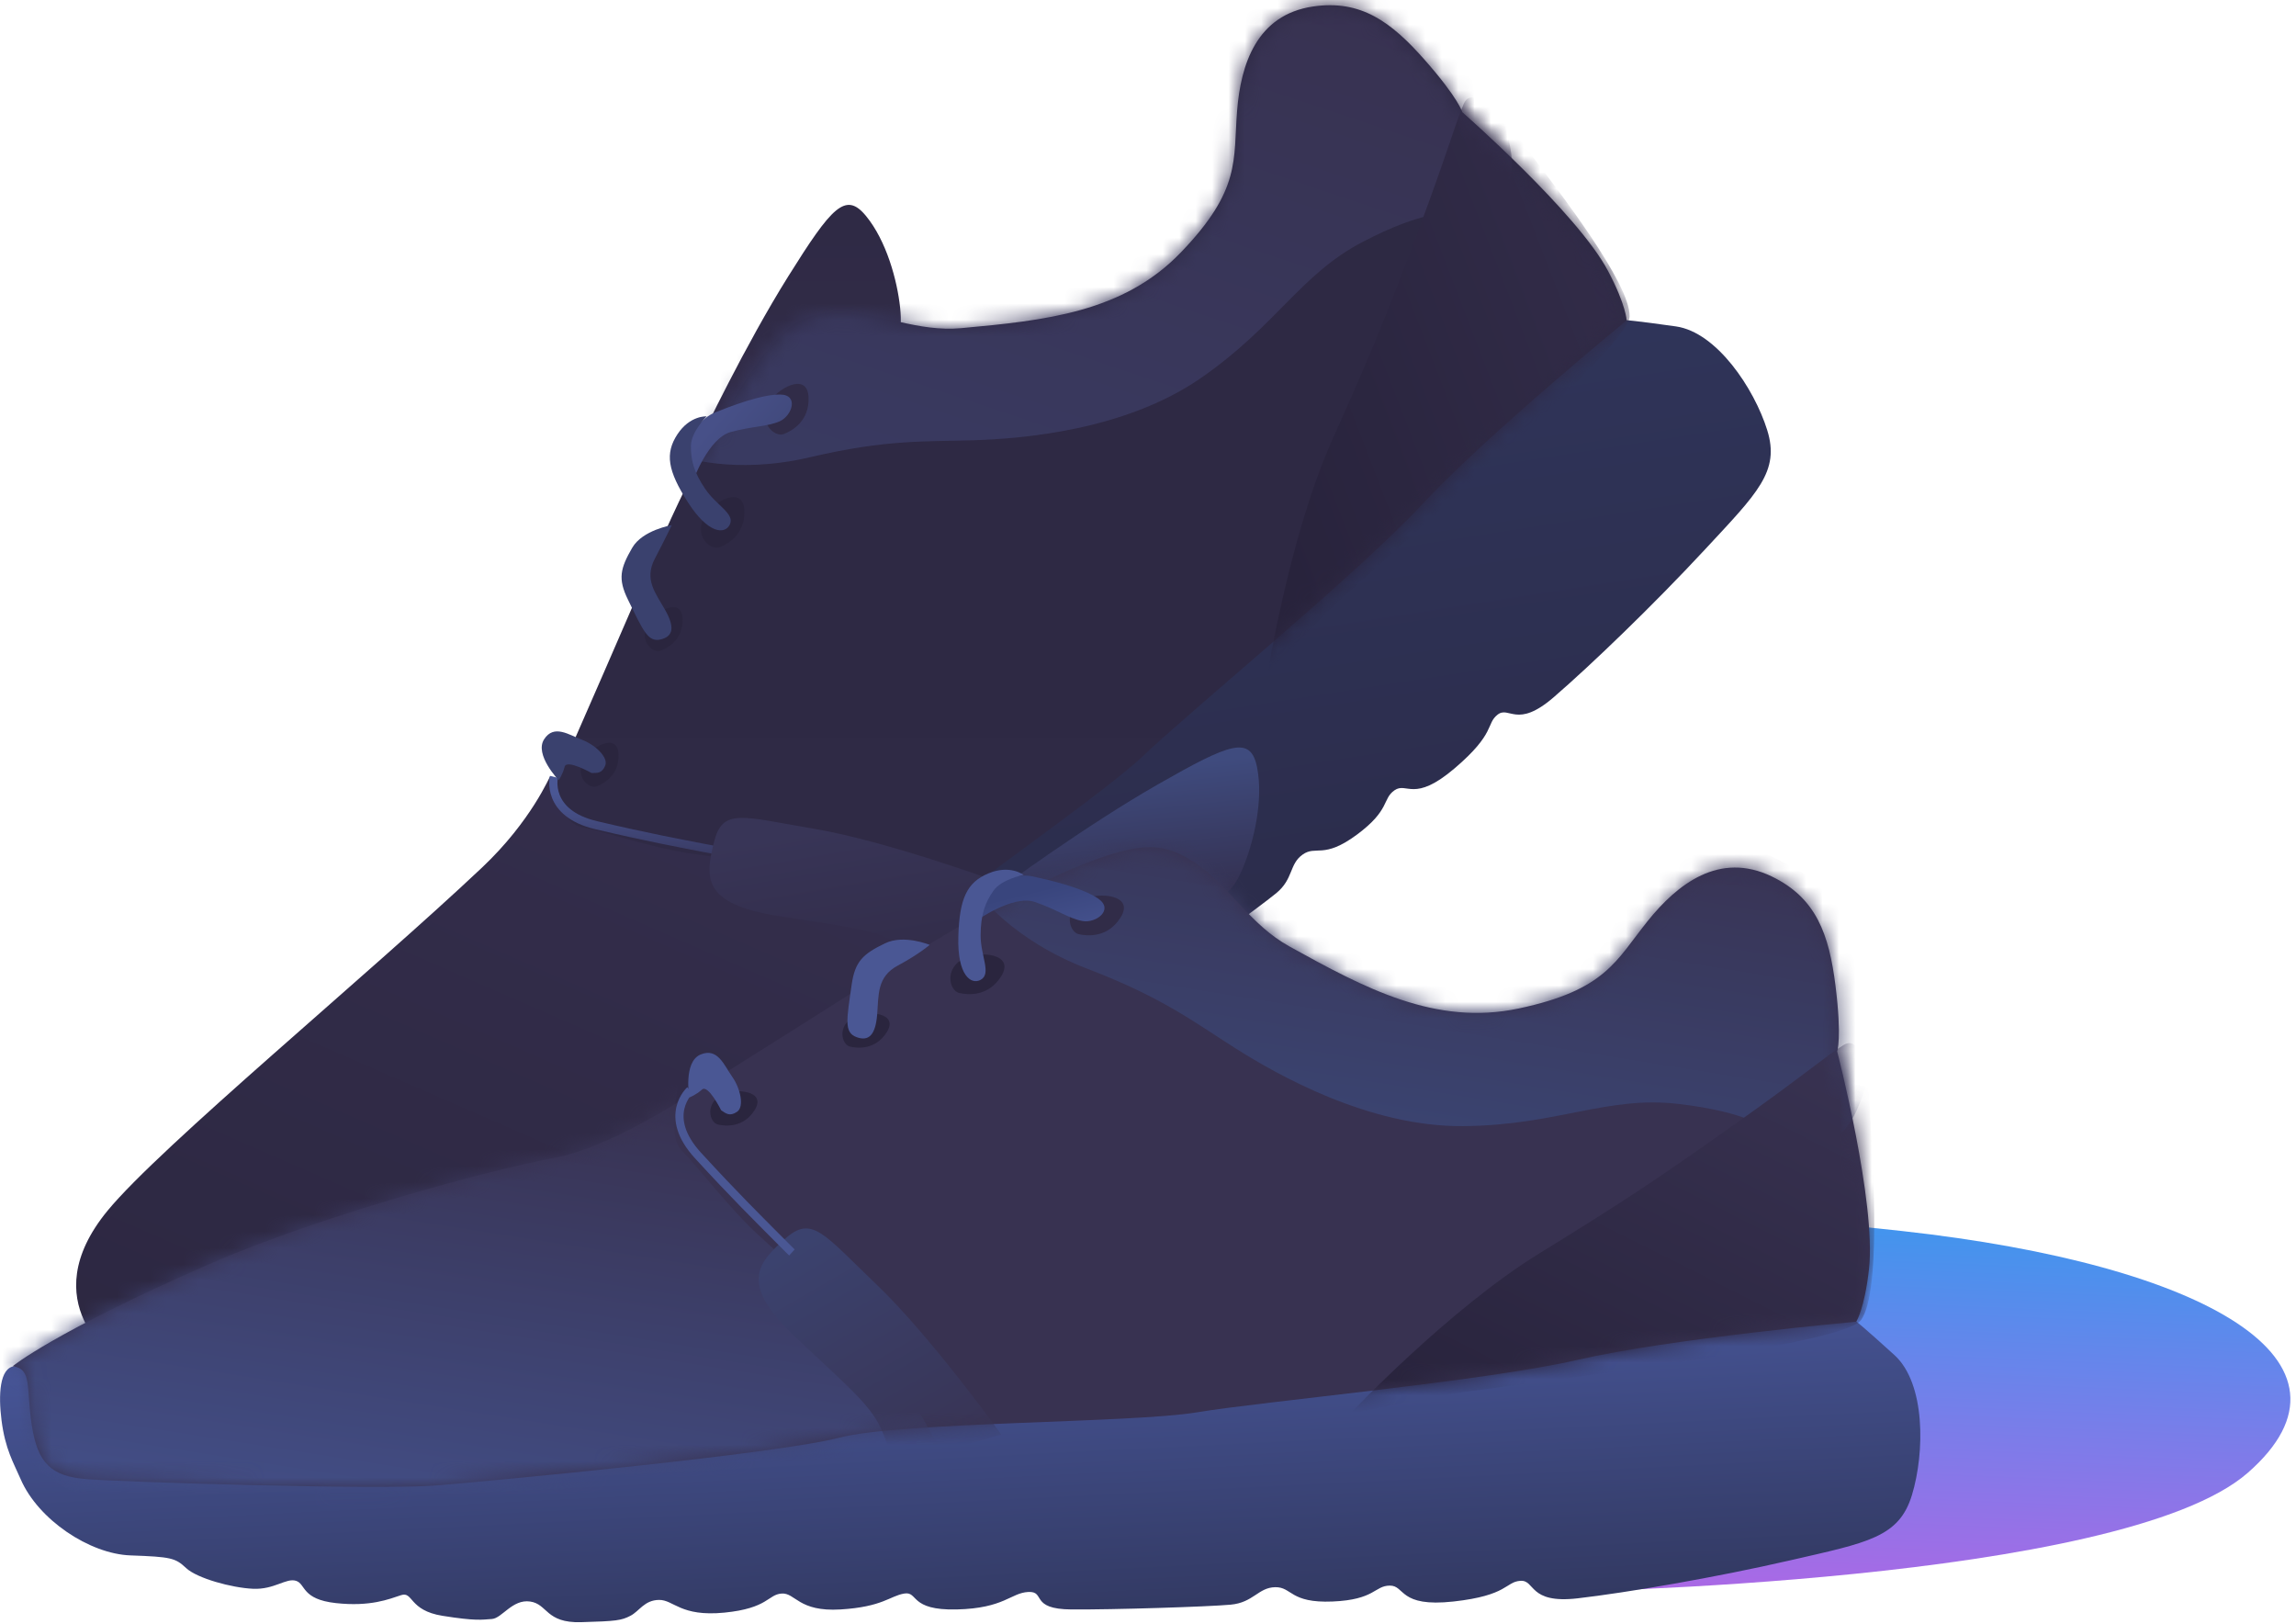 <?xml version="1.0" encoding="UTF-8"?>
<svg width="140px" height="99px" viewBox="0 0 140 99" version="1.1" xmlns="http://www.w3.org/2000/svg" xmlns:xlink="http://www.w3.org/1999/xlink">
    <!-- Generator: Sketch 47.1 (45422) - http://www.bohemiancoding.com/sketch -->
    <title>05</title>
    <desc>Created with Sketch.</desc>
    <defs>
        <linearGradient x1="48.379%" y1="105.108%" x2="57.707%" y2="5.104%" id="linearGradient-1">
            <stop stop-color="#AE67E5" offset="0%"></stop>
            <stop stop-color="#3F96EE" offset="100%"></stop>
        </linearGradient>
        <linearGradient x1="40.525%" y1="1.665%" x2="62.436%" y2="101.667%" id="linearGradient-2">
            <stop stop-color="#30365C" offset="0%"></stop>
            <stop stop-color="#28243D" offset="100%"></stop>
        </linearGradient>
        <linearGradient x1="62.012%" y1="107.724%" x2="62.012%" y2="7.756%" id="linearGradient-3">
            <stop stop-color="#322C49" offset="0%"></stop>
            <stop stop-color="#2F2A45" offset="100%"></stop>
        </linearGradient>
        <linearGradient x1="51.633%" y1="101.355%" x2="51.633%" y2="1.352%" id="linearGradient-4">
            <stop stop-color="#302A46" offset="0%"></stop>
            <stop stop-color="#2D2943" offset="100%"></stop>
        </linearGradient>
        <path d="M0.298,83.486 C0.298,83.486 1.191,80.418 6.543,71.906 C10.325,65.892 17.089,57.977 20.012,55.078 C22.307,52.802 24.13,48.492 24.993,46.535 C25.857,44.577 28.785,37.859 30.594,33.671 C33.094,27.886 35.584,23.637 37.125,21.668 C38.666,19.698 39.703,18.998 42.002,19.046 C44.301,19.093 46.563,20.248 49.204,20.006 C54.313,19.538 59.079,19.05 62.599,15.386 C66.277,11.558 65.786,9.779 66.025,6.752 C66.248,3.933 67.212,0.902 70.657,0.396 C73.566,-0.032 75.418,1.322 77.485,3.675 C79.553,6.028 79.754,6.838 79.754,6.838 C79.754,6.838 86.775,12.984 88.642,16.518 C89.754,18.622 89.776,19.533 89.776,19.533 C89.776,19.533 81.189,26.564 77.31,30.748 C73.431,34.933 63.128,43.377 60.296,46.083 C57.465,48.789 45.963,56.486 43.475,59.337 C40.987,62.189 27.912,73.006 25.201,75.183 C22.49,77.361 9.517,85.582 7.704,86.602 C5.892,87.622 4.782,87.435 3.217,85.748 C1.653,84.061 1.366,82.962 0.298,83.486 Z" id="path-5"></path>
        <linearGradient x1="23.997%" y1="104.018%" x2="81.756%" y2="4.025%" id="linearGradient-7">
            <stop stop-color="#393A61" offset="0%"></stop>
            <stop stop-color="#383251" offset="100%"></stop>
        </linearGradient>
        <linearGradient x1="6.62%" y1="84.711%" x2="106.604%" y2="21.972%" id="linearGradient-8">
            <stop stop-color="#28233C" offset="0%"></stop>
            <stop stop-color="#332D4A" offset="100%"></stop>
        </linearGradient>
        <linearGradient x1="22.846%" y1="102.867%" x2="82.608%" y2="2.876%" id="linearGradient-9">
            <stop stop-color="#2C2741" offset="0%"></stop>
            <stop stop-color="#342E4C" offset="100%"></stop>
        </linearGradient>
        <linearGradient x1="61.618%" y1="120.36%" x2="61.618%" y2="20.409%" id="linearGradient-10">
            <stop stop-color="#36355A" offset="0%"></stop>
            <stop stop-color="#4A5794" offset="98%"></stop>
            <stop stop-color="#4A5794" offset="100%"></stop>
        </linearGradient>
        <linearGradient x1="42.36%" y1="13.126%" x2="74.303%" y2="113.15%" id="linearGradient-11">
            <stop stop-color="#383557" offset="0%"></stop>
            <stop stop-color="#312B47" offset="100%"></stop>
        </linearGradient>
        <linearGradient x1="22.594%" y1="41.053%" x2="122.679%" y2="104.064%" id="linearGradient-12">
            <stop stop-color="#475088" offset="0%"></stop>
            <stop stop-color="#3A416E" offset="100%"></stop>
        </linearGradient>
        <linearGradient x1="36.584%" y1="5.957%" x2="65.906%" y2="105.916%" id="linearGradient-13">
            <stop stop-color="#48579B" offset="0%"></stop>
            <stop stop-color="#30365C" offset="100%"></stop>
        </linearGradient>
        <linearGradient x1="58.828%" y1="113.364%" x2="58.828%" y2="13.323%" id="linearGradient-14">
            <stop stop-color="#322C49" offset="0%"></stop>
            <stop stop-color="#3F4B7E" offset="100%"></stop>
        </linearGradient>
        <path d="M0.134,31.722 C0.134,31.722 2.654,29.641 12.075,25.518 C18.731,22.605 29.002,19.797 33.14,19.024 C36.389,18.417 40.409,15.821 42.265,14.662 C44.121,13.503 50.461,9.505 54.399,7.005 C59.841,3.55 64.39,1.388 66.825,0.607 C69.261,-0.173 70.54,-0.17 72.456,1.189 C74.371,2.547 75.618,4.822 77.989,6.132 C82.576,8.668 86.885,10.99 91.968,9.912 C97.278,8.787 97.886,7.002 99.831,4.581 C101.641,2.327 104.2,0.319 107.403,1.867 C110.106,3.175 110.892,5.381 111.286,8.555 C111.679,11.73 111.383,12.53 111.383,12.53 C111.383,12.53 113.78,21.752 113.324,25.809 C113.053,28.225 112.548,29.007 112.548,29.007 C112.548,29.007 101.245,30.023 95.559,31.334 C89.874,32.645 76.308,33.87 72.358,34.532 C68.409,35.195 54.259,35.101 50.516,36.083 C46.774,37.066 29.5,38.706 25.956,38.991 C22.413,39.276 6.719,38.781 4.6,38.603 C2.481,38.426 1.651,37.631 1.299,35.308 C0.948,32.985 1.337,31.892 0.134,31.722 Z" id="path-15"></path>
        <linearGradient x1="33.357%" y1="105.586%" x2="72.011%" y2="5.603%" id="linearGradient-17">
            <stop stop-color="#3B4675" offset="0%"></stop>
            <stop stop-color="#383251" offset="100%"></stop>
        </linearGradient>
        <linearGradient x1="34.751%" y1="104.409%" x2="70.216%" y2="4.405%" id="linearGradient-18">
            <stop stop-color="#43508A" offset="0%"></stop>
            <stop stop-color="#383251" offset="100%"></stop>
        </linearGradient>
        <linearGradient x1="29.386%" y1="8.151%" x2="90.351%" y2="108.153%" id="linearGradient-19">
            <stop stop-color="#3B426E" offset="0%"></stop>
            <stop stop-color="#383251" offset="100%"></stop>
        </linearGradient>
        <linearGradient x1="19.139%" y1="105.189%" x2="89.987%" y2="5.182%" id="linearGradient-20">
            <stop stop-color="#28233C" offset="0%"></stop>
            <stop stop-color="#383251" offset="100%"></stop>
        </linearGradient>
        <linearGradient x1="67.804%" y1="109.487%" x2="67.804%" y2="9.466%" id="linearGradient-21">
            <stop stop-color="#4A5794" offset="0%"></stop>
            <stop stop-color="#4A5794" offset="98%"></stop>
            <stop stop-color="#4A5794" offset="100%"></stop>
        </linearGradient>
        <linearGradient x1="103.347%" y1="142.038%" x2="33.776%" y2="42.236%" id="linearGradient-22">
            <stop stop-color="#4A5794" offset="0%"></stop>
            <stop stop-color="#39457D" offset="100%"></stop>
        </linearGradient>
    </defs>
    <g id="Page-1" stroke="none" stroke-width="1" fill="none" fill-rule="evenodd">
        <g id="05">
            <g id="Group" transform="translate(4.624, 0)">
                <path d="M90.214,97.055 C90.214,97.055 124.734,96.538 132.442,89.785 C140.15,83.032 129.948,77.108 111.377,75.052 C94.033,73.131 87.011,74.567 87.011,74.567 L90.214,97.055 Z" id="Shape" fill="url(#linearGradient-1)"></path>
                <path d="M9.267,88.789 C11.498,90.206 15.186,90.171 17.251,88.874 C19.317,87.577 19.548,87.498 20.428,87.635 C21.308,87.772 23.337,87.083 24.422,86.415 C25.507,85.747 25.684,84.756 26.276,84.583 C26.869,84.41 27.16,85.315 28.988,84.348 C30.816,83.38 31.477,82.372 31.942,81.769 C32.407,81.166 32.835,82.267 34.679,81.402 C36.523,80.537 36.744,80.278 37.221,79.906 C37.698,79.533 37.559,78.232 38.519,77.763 C39.479,77.294 40.009,78.314 41.727,77.076 C43.445,75.838 43.659,75.641 43.949,75.109 C44.239,74.577 44.108,73.867 44.829,73.365 C45.55,72.862 46.454,73.491 48.477,71.806 C50.5,70.121 50.015,69.455 50.665,68.945 C51.314,68.434 52.107,69.297 54.105,67.756 C56.103,66.214 56.086,65.437 56.714,64.838 C57.341,64.24 57.525,65.517 59.84,63.863 C62.155,62.209 61.948,61.228 62.788,60.6 C63.628,59.972 63.422,61.411 65.497,60.023 C67.572,58.635 72.131,55.326 73.193,54.455 C74.254,53.583 73.976,52.684 74.805,52.099 C75.633,51.513 76.065,52.403 78.114,50.885 C80.162,49.367 79.65,48.706 80.408,48.18 C81.165,47.654 81.581,48.967 84.084,46.831 C86.587,44.696 85.978,44.135 86.689,43.572 C87.401,43.009 87.856,44.455 90.105,42.515 C92.354,40.575 96.161,36.921 99.35,33.486 C102.54,30.051 103.922,28.743 103.131,26.217 C102.34,23.69 100.056,20.254 97.567,19.9 C95.078,19.546 94.428,19.508 94.428,19.508 C94.428,19.508 92.446,19.009 90.302,20.703 C88.158,22.397 74.679,36.352 72.361,38.387 C70.044,40.423 47.571,57.523 44.682,60.159 C41.794,62.795 21.877,79.738 18.924,81.545 C15.97,83.352 10.778,87.609 8.497,85.296 C6.217,82.984 5.819,82.842 5.161,83.432 C4.502,84.023 5.329,85.373 6.348,86.526 C7.51,87.841 8.379,88.225 9.267,88.789 Z" id="Shape" fill="url(#linearGradient-2)"></path>
                <path d="M38.159,26.622 C38.159,26.622 40.8,21.063 43.445,16.84 C46.09,12.616 46.934,11.648 48.181,13.166 C49.428,14.684 50.083,17.084 50.261,18.751 C50.438,20.418 50.015,20.753 50.015,20.753 C50.015,20.753 40.187,26.416 39.246,27.375 C38.305,28.334 38.159,26.622 38.159,26.622 Z" id="Shape" fill="url(#linearGradient-3)"></path>
                <g id="Shape" transform="translate(4.784, 0)">
                    <mask id="mask-6" fill="white">
                        <use xlink:href="#path-5"></use>
                    </mask>
                    <use id="Mask" fill="url(#linearGradient-4)" xlink:href="#path-5"></use>
                    <path d="M32.122,27.817 C32.122,27.817 35.284,28.978 39.974,27.877 C44.664,26.777 46.989,26.934 49.951,26.84 C52.913,26.746 59.183,26.248 63.802,23.057 C68.421,19.866 69.876,16.738 73.66,14.759 C77.444,12.781 78.914,13.028 78.914,13.028 C78.914,13.028 80.255,12.856 82.038,11.71 C83.82,10.565 81.831,6.345 81.831,6.345 C81.831,6.345 76.308,-0.501 74.573,-0.771 C72.838,-1.041 68.56,-0.695 66.258,0.515 C63.956,1.724 53.127,12.195 50.508,12.812 C47.889,13.429 34.669,17.287 34.551,19.744 C34.434,22.202 32.122,27.817 32.122,27.817 Z" fill="url(#linearGradient-7)" mask="url(#mask-6)"></path>
                    <path d="M67.892,41.042 C67.892,41.042 69.245,32.563 71.846,26.773 C74.446,20.982 75.267,18.88 77.079,14.044 C78.89,9.209 79.372,7.389 79.854,6.311 C80.336,5.232 81.819,6.602 83.7,9.091 C85.581,11.58 90.012,17.27 89.958,19.295 C89.905,21.319 73.507,35.338 71.546,37.299 C69.585,39.26 67.892,41.042 67.892,41.042 Z" fill="url(#linearGradient-8)" mask="url(#mask-6)"></path>
                </g>
                <path d="M28.928,47.325 C29.017,47.419 29.528,50.172 30.814,50.419 C32.099,50.666 35.383,51.756 37.547,52.042 C39.712,52.328 47.972,53.718 50.59,55.002 C53.209,56.285 53.528,56.448 53.528,56.448 C53.528,56.448 16.674,86.622 13.075,87.465 C9.477,88.308 8.677,87.49 6.684,85.839 C4.692,84.188 2.521,82.93 2.521,82.93 C2.521,82.93 -2.697,79.438 1.938,73.806 C5.154,69.897 17.873,59.399 24.767,52.892 C27.804,50.025 28.9,47.296 28.928,47.325 Z" id="Shape" fill="url(#linearGradient-9)"></path>
                <path d="M29.152,47.36 C29.152,47.36 28.608,49.57 31.735,50.31 C34.861,51.049 36.886,51.419 38.176,51.672 C39.466,51.925 39.628,51.948 39.628,51.948" id="Shape" stroke="url(#linearGradient-10)" stroke-width="0.5"></path>
                <path d="M56.165,53.741 C56.165,53.741 49.416,51.268 45.017,50.527 C40.617,49.786 39.43,49.232 38.911,51.345 C38.392,53.458 38.138,55.094 42.772,55.835 C47.407,56.577 48.896,56.673 50.351,57.687 C51.807,58.701 51.916,58.804 51.916,58.804 L56.165,53.741 Z" id="Shape" fill="url(#linearGradient-11)"></path>
                <path d="M30.987,46.287 C31.394,45.574 33.049,44.59 33.092,46.005 C33.13,47.249 32.206,47.768 31.766,47.937 C31.28,48.124 30.385,47.342 30.987,46.287 Z" id="Shape" fill="#2A253E"></path>
                <path d="M34.89,38.017 C35.297,37.304 36.952,36.32 36.996,37.735 C37.034,38.979 36.109,39.498 35.669,39.667 C35.183,39.854 34.288,39.072 34.89,38.017 Z" id="Shape" fill="#2A253E"></path>
                <path d="M38.342,31.454 C38.806,30.632 40.704,29.506 40.763,31.14 C40.815,32.578 39.754,33.172 39.249,33.365 C38.691,33.578 37.656,32.669 38.342,31.454 Z" id="Shape" fill="#2A253E"></path>
                <path d="M42.258,24.551 C42.722,23.73 44.62,22.604 44.679,24.238 C44.731,25.676 43.67,26.27 43.165,26.463 C42.607,26.676 41.572,25.766 42.258,24.551 Z" id="Shape" fill="#312C48"></path>
                <path d="M31.442,47.125 C31.442,47.125 29.924,46.267 29.805,46.745 C29.687,47.223 29.444,47.564 29.444,47.564 C29.444,47.564 27.949,46.012 28.552,45.073 C29.154,44.133 30.071,44.802 30.871,45.104 C31.67,45.406 32.48,46.174 32.281,46.67 C32.083,47.165 31.781,47.125 31.442,47.125 Z" id="Shape" fill="#3A416E"></path>
                <path d="M36.337,32.015 C36.337,32.015 34.551,32.315 33.926,33.395 C33.197,34.654 33.043,35.285 33.665,36.555 C34.595,38.453 34.886,39.172 35.663,38.983 C36.441,38.794 36.52,38.224 35.937,37.192 C35.353,36.159 34.638,35.335 35.302,34.067 C35.966,32.799 36.337,32.015 36.337,32.015 Z" id="Shape" fill="#3A416E"></path>
                <path d="M42.92,25.684 C43.669,25.35 44.102,24.072 42.958,24.053 C41.813,24.033 39.877,24.783 38.989,25.141 C38.101,25.499 37.48,26.413 37.32,27.077 C36.959,28.576 37.656,29.257 37.656,29.257 C37.656,29.257 38.59,26.709 39.922,26.343 C41.253,25.976 42.171,26.018 42.92,25.684 Z" id="Shape" fill="url(#linearGradient-12)"></path>
                <path d="M39.868,32 C39.572,32.574 38.571,32.567 37.326,30.628 C36.082,28.689 35.916,27.643 36.682,26.477 C37.449,25.312 38.464,25.383 38.464,25.383 C38.464,25.383 37.513,26.328 37.505,27.18 C37.498,28.043 37.678,28.777 38.373,29.803 C39.067,30.83 40.217,31.321 39.868,32 Z" id="Shape" fill="#3A416E"></path>
            </g>
            <g id="Group" transform="translate(0, 45.203)">
                <path d="M1.257,44.97 C2.327,47.448 5.464,49.534 7.956,49.623 C10.447,49.712 10.688,49.777 11.353,50.398 C12.018,51.019 14.129,51.6 15.43,51.658 C16.732,51.716 17.451,50.98 18.052,51.173 C18.652,51.367 18.377,52.299 20.478,52.53 C22.58,52.762 23.719,52.289 24.459,52.046 C25.198,51.803 24.927,52.979 26.983,53.306 C29.039,53.633 29.374,53.541 29.992,53.5 C30.61,53.459 31.241,52.28 32.322,52.434 C33.403,52.587 33.264,53.754 35.428,53.694 C37.592,53.633 37.886,53.589 38.437,53.306 C38.989,53.023 39.286,52.347 40.185,52.337 C41.083,52.326 41.485,53.375 44.165,53.112 C46.844,52.849 46.817,52.008 47.659,51.949 C48.503,51.89 48.676,53.075 51.251,52.918 C53.827,52.762 54.26,52.095 55.134,51.949 C56.009,51.803 55.43,52.988 58.338,52.918 C61.246,52.849 61.635,51.901 62.706,51.852 C63.777,51.803 62.775,52.901 65.327,52.918 C67.879,52.936 73.636,52.755 75.035,52.627 C76.433,52.5 76.716,51.581 77.753,51.561 C78.79,51.542 78.643,52.541 81.248,52.434 C83.852,52.326 83.8,51.474 84.742,51.464 C85.685,51.455 85.281,52.803 88.625,52.434 C91.969,52.064 91.777,51.241 92.702,51.173 C93.628,51.106 93.181,52.589 96.197,52.24 C99.214,51.89 104.533,50.986 109.205,49.913 C113.877,48.84 115.798,48.528 116.583,45.939 C117.369,43.351 117.415,39.137 115.515,37.41 C113.616,35.682 113.088,35.277 113.088,35.277 C113.088,35.277 111.7,33.718 108.914,33.92 C106.128,34.122 86.707,38.182 83.577,38.573 C80.448,38.963 51.617,40.522 47.659,41.093 C43.702,41.664 17.121,44.556 13.586,44.388 C10.051,44.221 3.31,43.871 2.714,40.608 C2.117,37.346 1.765,37.967 0.869,38.088 C-0.027,38.209 -0.105,39.824 0.093,41.384 C0.318,43.161 0.832,43.984 1.257,44.97 Z" id="Shape" fill="url(#linearGradient-13)"></path>
                <path d="M60.806,8.054 C60.806,8.054 66.237,4.872 70.902,2.82 C75.568,0.768 76.838,0.435 77.018,2.433 C77.198,4.43 76.371,6.834 75.562,8.345 C74.753,9.856 74.203,9.896 74.203,9.896 C74.203,9.896 62.639,9.044 61.292,9.314 C59.945,9.585 60.806,8.054 60.806,8.054 Z" id="Shape" fill="url(#linearGradient-14)" transform="translate(68.789, 5.496) rotate(-6) translate(-68.789, -5.496) "></path>
                <g id="Shape" transform="translate(0.638, 6.367)">
                    <mask id="mask-16" fill="white">
                        <use xlink:href="#path-15"></use>
                    </mask>
                    <use id="Mask" fill="#383251" xlink:href="#path-15"></use>
                    <path d="M59.059,2.934 C59.059,2.934 61.063,5.728 65.66,7.489 C70.257,9.25 72.131,10.716 74.688,12.336 C77.245,13.955 82.83,17.132 88.57,17.085 C94.31,17.038 97.339,15.229 101.675,15.728 C106.011,16.227 107.111,17.279 107.111,17.279 C107.111,17.279 108.344,17.903 110.509,17.958 C112.674,18.012 113.421,13.305 113.421,13.305 C113.421,13.305 112.694,4.351 111.383,3.127 C110.072,1.904 106.258,-0.258 103.617,-0.556 C100.975,-0.854 85.799,1.782 83.231,0.801 C80.663,-0.18 67.271,-4.504 65.757,-2.494 C64.244,-0.485 59.059,2.934 59.059,2.934 Z" fill="url(#linearGradient-17)" mask="url(#mask-16)"></path>
                    <path d="M40.809,14.177 C40.809,14.177 39.962,17.593 40.906,18.539 C41.85,19.485 43.998,22.29 45.663,23.773 C47.327,25.257 53.507,31.17 54.982,33.757 C56.457,36.344 56.632,36.665 56.632,36.665 C56.632,36.665 40.566,39.575 26.248,40.542 C15.701,41.255 6.095,40.243 4.6,39.67 C1.074,38.318 0.868,37.168 0.134,34.629 C-0.6,32.091 -1.71,29.783 -1.71,29.783 C-1.71,29.783 -4.11,23.838 3.047,21.738 C10.203,19.637 40.809,14.177 40.809,14.177 Z" fill="url(#linearGradient-18)" mask="url(#mask-16)"></path>
                    <path d="M60.418,35.889 C60.418,35.889 56.138,29.928 52.846,26.778 C49.555,23.628 48.871,22.479 47.216,23.967 C45.561,25.455 44.406,26.691 47.895,29.977 C51.385,33.262 52.588,34.198 53.235,35.889 C53.881,37.581 53.914,37.731 53.914,37.731 L60.418,35.889 Z" fill="url(#linearGradient-19)" mask="url(#mask-16)"></path>
                    <path d="M81.678,34.629 C81.678,34.629 87.7,28.241 93.23,24.84 C98.759,21.438 100.663,20.132 104.976,17.085 C109.289,14.038 110.743,12.777 111.771,12.142 C112.799,11.507 113.264,13.515 113.421,16.697 C113.579,19.88 114.049,27.231 112.839,28.911 C111.629,30.591 89.705,33.031 86.92,33.563 C84.134,34.096 81.678,34.629 81.678,34.629 Z" fill="url(#linearGradient-20)" mask="url(#mask-16)"></path>
                </g>
                <path d="M42.074,21.267 C42.074,21.267 40.343,22.823 42.56,25.241 C44.776,27.66 46.274,29.134 47.219,30.088 C48.164,31.042 48.287,31.154 48.287,31.154" id="Shape" stroke="url(#linearGradient-21)" stroke-width="0.5"></path>
                <path d="M44.068,21.513 C44.822,21.144 46.786,21.262 46.009,22.483 C45.326,23.556 44.245,23.464 43.776,23.355 C43.258,23.234 42.952,22.059 44.068,21.513 Z" id="Shape" fill="#2A253E"></path>
                <path d="M52.125,16.764 C52.879,16.395 54.844,16.513 54.066,17.733 C53.383,18.806 52.303,18.715 51.834,18.605 C51.316,18.484 51.009,17.31 52.125,16.764 Z" id="Shape" fill="#2A253E"></path>
                <path d="M58.819,13.198 C59.684,12.77 61.936,12.906 61.045,14.321 C60.261,15.566 59.023,15.46 58.485,15.333 C57.891,15.193 57.54,13.831 58.819,13.198 Z" id="Shape" fill="#2A253E"></path>
                <path d="M66.1,9.611 C66.964,9.183 69.217,9.32 68.326,10.735 C67.542,11.98 66.303,11.873 65.766,11.746 C65.172,11.606 64.82,10.244 66.1,9.611 Z" id="Shape" fill="#312C48"></path>
                <path d="M43.971,22.483 C43.971,22.483 43.181,20.886 42.806,21.222 C42.43,21.558 42.029,21.707 42.029,21.707 C42.029,21.707 41.659,19.538 42.709,19.09 C43.758,18.642 44.148,19.733 44.65,20.447 C45.153,21.161 45.394,22.275 44.941,22.579 C44.489,22.884 44.257,22.677 43.971,22.483 Z" id="Shape" fill="#4A5794"></path>
                <path d="M56.688,12.402 C56.688,12.402 55.12,11.751 53.97,12.305 C52.629,12.951 52.136,13.395 51.931,14.825 C51.625,16.963 51.457,17.737 52.222,18.024 C52.988,18.31 53.383,17.874 53.484,16.667 C53.585,15.46 53.455,14.353 54.746,13.662 C56.037,12.971 56.688,12.402 56.688,12.402 Z" id="Shape" fill="#4A5794"></path>
                <path d="M66.007,10.948 C66.832,11.096 67.933,10.264 66.978,9.591 C66.022,8.918 63.954,8.441 62.997,8.234 C62.041,8.027 60.99,8.443 60.473,8.912 C59.306,9.973 59.503,10.948 59.503,10.948 C59.503,10.948 61.758,9.33 63.095,9.785 C64.43,10.239 65.182,10.8 66.007,10.948 Z" id="Shape" fill="url(#linearGradient-22)"></path>
                <path d="M59.794,14.534 C59.214,14.85 58.371,14.27 58.435,11.917 C58.499,9.565 58.961,8.585 60.279,8.04 C61.598,7.495 62.415,8.137 62.415,8.137 C62.415,8.137 61.067,8.391 60.571,9.106 C60.067,9.831 59.798,10.554 59.794,11.82 C59.79,13.086 60.479,14.161 59.794,14.534 Z" id="Shape" fill="#4A5794"></path>
            </g>
        </g>
    </g>
</svg>
